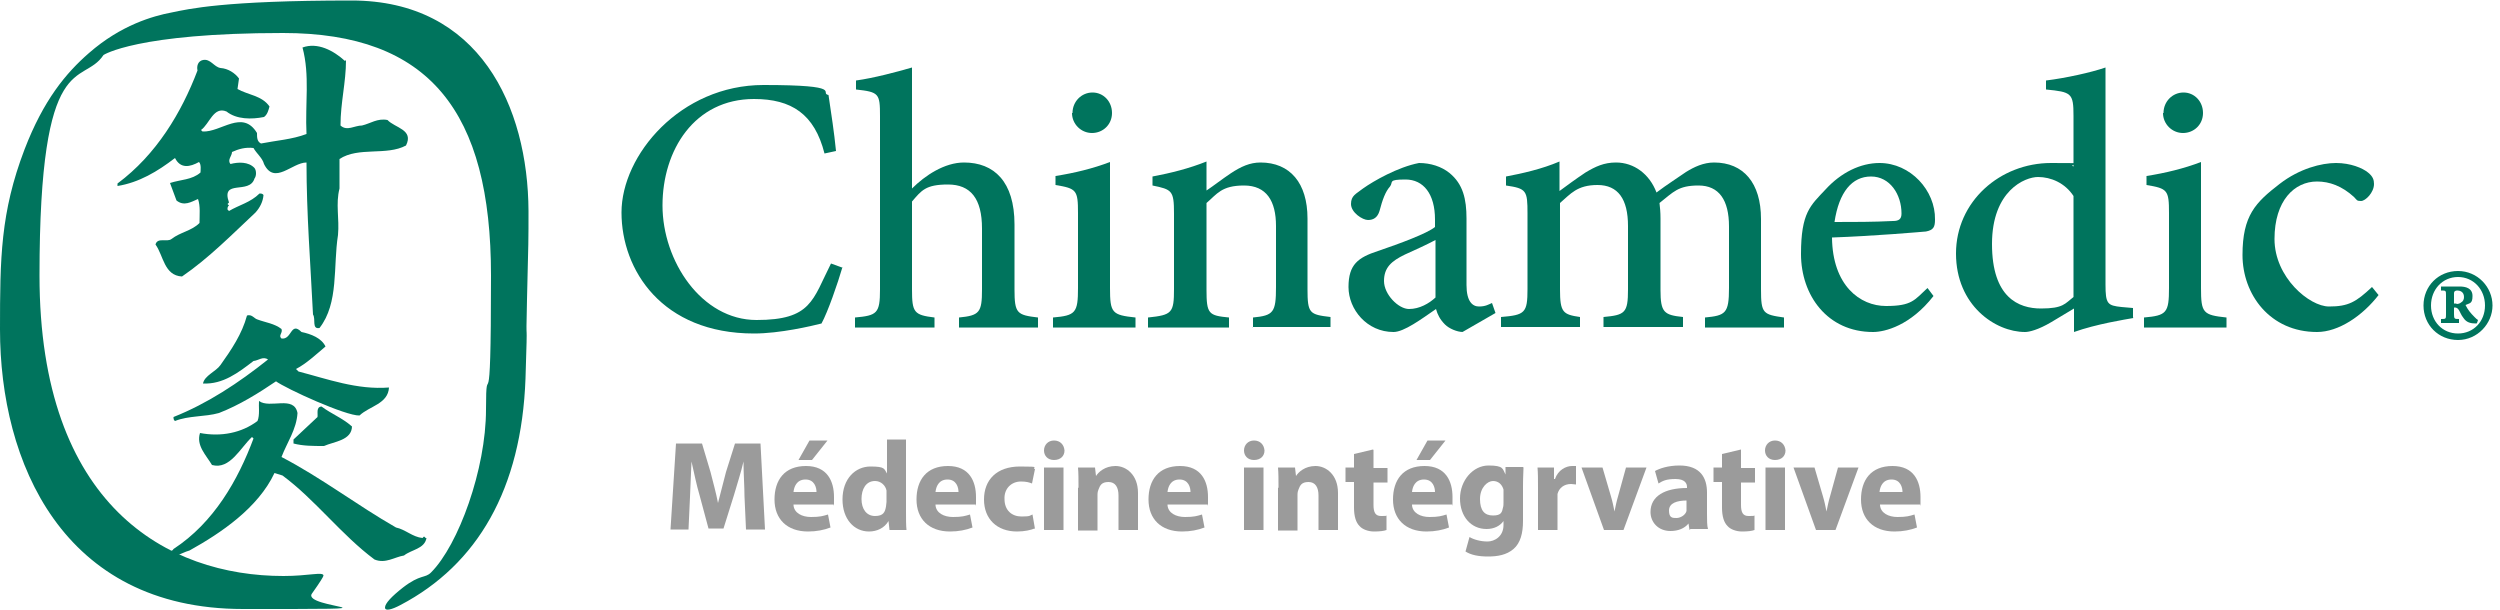 <?xml version="1.0" encoding="UTF-8"?>
<svg id="Calque_1" xmlns="http://www.w3.org/2000/svg" version="1.1" viewBox="0 0 500 122">
  <!-- Generator: Adobe Illustrator 29.2.1, SVG Export Plug-In . SVG Version: 2.1.0 Build 116)  -->
  <defs>
    <style>
      .st0 {
        fill: #00745d;
      }

      .st1 {
        fill: #9b9b9b;
      }
    </style>
  </defs>
  <g>
    <path class="st0" d="M69.2,12c0,4.5-1.1,8.5-1.1,13.1,1.3,1.2,2.8,0,4.3,0,1.7-.4,3.1-1.5,5.1-1.1,1.5,1.6,5.3,1.9,3.7,5.1-3.9,2.1-9.5.2-13.3,2.7v5.9c-.8,3.1,0,6-.3,9.3-1,6.3.2,13.6-3.7,18.6-1.6.3-.7-1.8-1.3-2.7-.5-10.1-1.3-20.1-1.3-30.4-2.9,0-6.4,4.6-8.5.3-.3-1.2-1.5-2.1-2.1-3.2-1.6-.2-3,.2-4.3.8,0,.8-1,1.6-.3,2.4,1.5-.4,3.6-.5,4.8.8.4.5.4,1.6,0,2.1-1,3.3-6.8,0-5.1,4.8l-.3.3.3.3c-.3.2-.3.5-.3.8l.3.3c2-1.2,4.3-1.7,6.1-3.5.3,0,.6,0,.8.3-.1,1.3-.7,2.5-1.6,3.5-4.6,4.3-9.3,9.1-14.7,12.8-3.6-.2-3.7-4.2-5.3-6.4.4-1.5,2.3-.4,3.2-1.1,1.8-1.4,4-1.6,5.6-3.2,0-1.6.2-3.4-.3-4.8-1.4.6-2.8,1.5-4.3.3l-1.3-3.5c2.1-.7,4.4-.6,6.1-2.1,0-.4.2-1.6-.3-2.1-1.8,1-3.7,1.4-4.8-.8-3.5,2.7-7.2,4.9-11.5,5.6v-.5c7.8-5.8,12.8-14.2,16-22.6-.2-.9.1-1.9,1.1-2.1,1.5-.3,2.2,1.4,3.5,1.6,1.5.1,2.9,1,3.7,2.1l-.3,2.1c2.1,1.2,4.9,1.3,6.4,3.5-.2.7-.4,1.6-1.1,2.1-2.5.5-5.5.5-7.5-1.1-2.6-1.1-3.4,2.5-5.1,3.7l.3.3c3.7.2,8-4.5,10.9.3,0,.9,0,1.7.8,2.1,3-.6,6.2-.8,9.1-1.9-.3-6.1.7-11.7-.8-17.3,3-1.1,6.2.6,8.5,2.7"/>
    <path class="st0" d="M55.3,76.2c-3.7,2.5-7.4,4.8-11.5,6.4-2.8.8-6.1.5-8.8,1.6-.3-.2-.3-.5-.3-.8,6.8-2.7,13-6.8,18.9-11.5-1-.7-1.9.2-2.9.3-3,2.3-6.1,4.7-10.1,4.5.3-1.6,2.6-2.4,3.5-3.7,2.2-3.1,4.3-6.2,5.3-9.9,1-.3,1.4.6,2.1.8,1.6.6,3.4.8,4.8,1.9.3.8-.7,1.3,0,1.9,2.1.3,1.8-3.5,4-1.3,1.9.4,4,1.2,4.8,2.9-1.9,1.6-3.8,3.4-5.9,4.5l.5.5c5.8,1.5,11.7,3.7,18.1,3.2-.2,3.3-3.9,3.7-5.9,5.6-2.7.1-14.6-5.3-16.8-6.9"/>
    <path class="st0" d="M59.5,82.6c-.2,3.3-2.1,5.9-3.2,8.8,7.9,4.1,15.2,9.7,22.9,14.1,1.9.4,3.3,1.9,5.3,2.1l.3-.3c.2.1.3.4.5.3-.4,2.2-3,2.3-4.5,3.5-1.9.3-3.7,1.7-5.9.8-6.6-4.9-11.9-12-18.4-16.8l-1.6-.5c-3.3,7-10.7,12-17,15.5-1.8.5-3.5,1.9-5.3,1.3,0-1.3,1.6-.7,2.1-1.6,8.1-5.3,12.9-13.8,16-22.1l-.3-.3c-2.3,2.1-4.4,6.6-8,5.6-1.2-2-3.2-3.9-2.4-6.4,4.2.8,8.3,0,11.5-2.4.5-1.2.2-3,.3-4,2.2,1.6,7-1.2,7.7,2.4"/>
    <path class="st0" d="M70.4,85.2c0,2.9-3.6,3.1-5.6,4-2.2,0-4.2,0-6.1-.5v-.8l4.8-4.5c.1-.8-.3-2,.8-2.1,2,1.5,4.2,2.3,6.1,4"/>
    <path class="st0" d="M0,65.9C0,92.3,12.4,121.8,48.6,121.8s11.5,0,13.8-3.1c1.7-2.4,2.3-3.4,2.3-3.6-.1-.8-3,.1-8,.1-23.2,0-48.8-14-48.8-60.1S16.5,17.4,20.7,11c0,0,6.6-4.4,35.9-4.4s41.6,15.7,41.6,48.5-1,14.9-1,26.8-5.5,27.1-11,32.6c-1.2,1.2-2.1.3-5.6,3-2.3,1.8-3.6,3.2-3.6,4s1.4.4,3.1-.5c15.4-8.1,24.2-23.2,25-45.3.5-15.3,0-3.9.3-15.8.3-11.9.3-11.7.3-17.7C105.6,21.3,95.9.1,70.3.1s-32.6,1.7-36,2.4c-3.7.7-10.1,2.5-16.5,8.1-4.6,4-9.1,9.4-12.9,19.3C.1,42.5,0,51.6,0,65.9"/>
  </g>
  <g>
    <path class="st0" d="M168.5,53.4c-1,3.4-2.9,8.9-4.2,11.3-2,.5-8.3,2-13.5,2-18.4,0-26.5-12.7-26.5-24.2s11.8-25.5,28.4-25.5,11,1.6,13,2c.6,4.1,1.1,7.2,1.5,11.2l-2.3.5c-2-7.9-6.6-10.9-14.1-10.9-11.9,0-18.3,10.2-18.3,21.3s7.8,22.9,18.8,22.9,11.2-4,14.9-11.3l2.2.8Z"/>
    <path class="st0" d="M191.8,65.5v-2c4.1-.4,4.6-1,4.6-5.6v-12.2c0-6-2.3-8.8-6.8-8.8s-5.3,1.2-7.2,3.4v17.6c0,4.6.4,5.1,4.5,5.6v2h-15.9v-2c4.4-.4,5-.8,5-5.6V23.2c0-4.5-.2-4.8-4.8-5.3v-1.8c3.6-.5,8.1-1.7,11.2-2.6v24.2c2.6-2.6,6.5-5.2,10.4-5.2,6,0,10.1,3.8,10.1,12.4v13c0,4.8.5,5.1,4.7,5.6v2h-15.7Z"/>
    <path class="st0" d="M210.6,65.5v-2c4.5-.4,5-.9,5-5.9v-15c0-4.6-.3-4.9-4.5-5.6v-1.8c3.8-.6,7.5-1.5,10.9-2.8v25.2c0,5,.4,5.4,5.1,5.9v2h-16.6ZM214.5,22.6c0-2.3,1.8-4.1,4-4.1s3.9,1.8,3.9,4.1-1.8,4-4,4-4-1.8-4-4Z"/>
    <path class="st0" d="M250.6,65.5v-2c4.1-.4,4.6-1,4.6-6.1v-12.2c0-5-1.9-8.1-6.4-8.1s-5.4,1.7-7.5,3.5v17.3c0,4.9.4,5.2,4.5,5.6v2h-16.2v-2c4.8-.5,5.2-.9,5.2-5.7v-15.1c0-4.6-.4-4.8-4.3-5.6v-1.8c3.7-.7,7.3-1.6,10.8-3v5.8c1.5-1,3-2.2,4.8-3.4,2.1-1.4,3.9-2.2,6-2.2,5.9,0,9.4,4.1,9.4,11.2v14.1c0,4.9.4,5.1,4.6,5.6v2h-15.6Z"/>
    <path class="st0" d="M292.6,66.4c-1.2,0-2.8-.7-3.6-1.5-1-1-1.5-2-1.8-3.1-2.9,2-6.4,4.6-8.5,4.6-5.3,0-9-4.5-9-9s1.9-5.9,5.9-7.2c4.4-1.5,9.8-3.5,11.4-4.8v-1.5c0-5.1-2.3-8-5.9-8s-2.4.5-3.1,1.4c-.9,1-1.5,2.6-2.1,4.9-.4,1.3-1.2,1.8-2.3,1.8s-3.4-1.5-3.4-3.2,1-2,2.4-3.1c2.1-1.5,7-4.3,11.2-5.1,2.3,0,4.5.7,6.1,2,2.7,2.2,3.4,5.2,3.4,9.1v13.3c0,3.3,1.2,4.3,2.5,4.3s1.9-.4,2.6-.7l.7,2-6.6,3.8ZM287.1,48c-1.5.8-4.5,2.2-6.1,2.9-2.7,1.3-4.2,2.6-4.2,5.3s2.9,5.6,5,5.6,4-1.1,5.3-2.3v-11.5Z"/>
    <path class="st0" d="M341,65.5v-2c4.1-.4,4.8-.8,4.8-5.9v-12.3c0-5.3-2-8.2-6.1-8.2s-5,1.3-7.8,3.5c.1.9.2,1.8.2,3.1v14.3c0,4.5.7,5,4.5,5.4v2h-15.9v-2c4.3-.4,4.9-.8,4.9-5.5v-12.7c0-5.4-2-8.2-6.1-8.2s-5.4,1.8-7.5,3.6v17.3c0,4.6.6,5,4,5.5v2h-15.8v-2c4.8-.4,5.3-.8,5.3-5.6v-15.1c0-4.6-.2-5-4.3-5.6v-1.8c3.2-.6,7.2-1.5,10.7-3v5.9c1.5-1.1,3.1-2.3,5.2-3.7,2-1.2,3.7-2,6.1-2,3.6,0,6.7,2.3,8.1,6,2.1-1.6,4.2-2.9,5.9-4.1,1.6-1,3.5-1.9,5.6-1.9,5.9,0,9.4,4.1,9.4,11.3v14.1c0,4.8.4,5,4.6,5.6v2h-15.9Z"/>
    <path class="st0" d="M386.7,59.2c-4.6,5.9-9.7,7.2-12.1,7.2-9.1,0-14.4-7.3-14.4-15.6s1.9-9.7,4.9-12.9c3.1-3.4,7-5.3,10.8-5.3,6.2,0,11.2,5.5,11.1,11.3,0,1.5-.3,2.1-1.8,2.4-1.2.1-10.3.9-18.8,1.2.1,9.6,5.6,13.7,10.8,13.7s5.7-1.2,8.3-3.6l1.2,1.6ZM366.9,44.4c3.9,0,7.7,0,11.7-.2,1.2,0,1.7-.4,1.7-1.5,0-3.8-2.3-7.4-6.1-7.4s-6.4,3.1-7.3,9.1Z"/>
    <path class="st0" d="M426.7,63.6c-1.7.3-7.4,1.2-11.9,2.8v-4.7l-4.5,2.7c-2.7,1.6-4.5,2-5.3,2-5.9,0-13.8-5.3-13.8-15.7s8.8-18.1,19-18.1,2.9.1,4.5.7v-10.1c0-4.6-.4-4.8-5.5-5.3v-1.8c4-.5,9-1.6,11.9-2.6v43.4c0,3.9.4,4.2,3.2,4.5l2.3.2v1.9ZM414.7,39.2c-1.7-2.6-4.5-3.8-7.1-3.8s-9.2,2.7-9.2,13.4,5.3,12.9,9.8,12.9,4.8-1,6.5-2.3v-20.2Z"/>
    <path class="st0" d="M428.8,65.5v-2c4.5-.4,5-.9,5-5.9v-15c0-4.6-.3-4.9-4.5-5.6v-1.8c3.8-.6,7.5-1.5,10.9-2.8v25.2c0,5,.4,5.4,5.1,5.9v2h-16.6ZM432.7,22.6c0-2.3,1.8-4.1,4-4.1s3.9,1.8,3.9,4.1-1.8,4-4,4-4-1.8-4-4Z"/>
    <path class="st0" d="M475.8,58.9c-3.3,4.3-8.1,7.5-12.4,7.5-9.4,0-14.9-7.5-14.9-15.4s2.6-10.5,7.4-14.2c4-3.1,8.4-4.2,11.3-4.2s5.3,1,6.4,1.9c1,.8,1.2,1.5,1.2,2.3,0,1.7-1.7,3.4-2.6,3.4s-.8-.2-1.4-.8c-2.4-2.2-4.9-3.1-7.4-3.1-4.5,0-8.5,3.8-8.5,11.5s7,13.5,10.9,13.5,5.4-.9,8.6-3.9l1.3,1.6Z"/>
  </g>
  <path class="st0" d="M498.5,61.1c0,3.6-3,6.9-6.9,6.9s-6.9-3-6.9-6.9,3-6.9,6.9-6.9,6.9,3.2,6.9,6.9ZM486.2,61.1c0,3.2,2.3,5.6,5.4,5.6s5.4-2.4,5.4-5.6-2.3-5.7-5.4-5.7-5.4,2.5-5.4,5.7ZM495.3,64.7c-1.2,0-2-.2-2.6-1.1-.5-.6-.7-1.3-1-1.7-.2-.3-.5-.4-.7-.4h-.2v1.3c0,1,.1,1,1,1v.8h-3.6v-.8c1,0,1,0,1-1v-3.7c0-1,0-1-1-1v-.8h3.7c1.2,0,2.6.3,2.6,1.9s-.6,1.4-1.4,1.8c.5,1,1,1.6,1.8,2.4.3.3.5.5.7.6l-.2.6ZM491.3,60.8c.3,0,.7-.1.9-.3.4-.2.6-.6.6-1.1,0-1.1-.9-1.3-1.3-1.3s-.7.1-.7.6v2h.5Z"/>
  <g>
    <path class="st1" d="M148.9,99.4c0-2.1-.2-4.6-.2-7.1h0c-.5,2.2-1.3,4.6-1.9,6.7l-2.1,6.7h-3l-1.8-6.7c-.6-2-1.1-4.5-1.6-6.7h0c-.1,2.3-.2,5-.3,7.1l-.3,6.5h-3.6l1.1-17.2h5.2l1.7,5.7c.5,2,1.1,4.1,1.5,6.2h0c.5-2,1.1-4.3,1.6-6.2l1.8-5.7h5.1l.9,17.2h-3.8l-.3-6.6Z"/>
    <path class="st1" d="M158.7,101c.1,1.6,1.7,2.4,3.5,2.4s2.4-.2,3.4-.5l.5,2.6c-1.3.5-2.8.8-4.5.8-4.2,0-6.7-2.5-6.7-6.4s2-6.7,6.3-6.7,5.6,3.1,5.6,6.2,0,1.3-.1,1.5h-8ZM163.3,98.4c0-.9-.4-2.5-2.2-2.5s-2.3,1.5-2.4,2.5h4.6ZM165.5,88.1l-3.1,3.9h-2.7l2.2-3.9h3.6Z"/>
    <path class="st1" d="M181.2,87.9v14.4c0,1.4,0,2.9.1,3.7h-3.4l-.2-1.8h0c-.8,1.4-2.3,2.1-3.9,2.1-3,0-5.3-2.5-5.3-6.4,0-4.2,2.6-6.6,5.6-6.6s2.7.5,3.3,1.4h0v-6.8h3.9ZM177.3,98.8c0-.2,0-.5,0-.7-.2-1-1.1-1.9-2.3-1.9-1.8,0-2.7,1.6-2.7,3.6s1,3.4,2.7,3.4,2-.8,2.2-1.9c0-.3.1-.6.1-.9v-1.6Z"/>
    <path class="st1" d="M187.1,101c.1,1.6,1.7,2.4,3.5,2.4s2.4-.2,3.4-.5l.5,2.6c-1.3.5-2.8.8-4.5.8-4.2,0-6.7-2.5-6.7-6.4s2-6.7,6.3-6.7,5.6,3.1,5.6,6.2,0,1.3-.1,1.5h-8ZM191.7,98.4c0-.9-.4-2.5-2.2-2.5s-2.3,1.5-2.4,2.5h4.6Z"/>
    <path class="st1" d="M206.9,105.7c-.7.3-2,.6-3.5.6-4,0-6.6-2.5-6.6-6.4s2.5-6.6,7.2-6.6,2.1.2,3,.5l-.6,2.9c-.5-.2-1.1-.4-2.2-.4-2,0-3.4,1.5-3.3,3.5,0,2.3,1.5,3.5,3.4,3.5s1.6-.2,2.2-.4l.5,2.9Z"/>
    <path class="st1" d="M212.9,90.1c0,1.1-.8,1.9-2.1,1.9s-2-.9-2-1.9c0-1.1.8-2,2-2s2,.8,2.1,2ZM208.8,106v-12.5h3.9v12.5h-3.9Z"/>
    <path class="st1" d="M215.7,97.5c0-1.6,0-2.9-.1-4h3.4l.2,1.7h0c.5-.8,1.8-2,3.9-2s4.5,1.7,4.5,5.4v7.4h-3.9v-6.9c0-1.6-.6-2.7-2-2.7s-1.7.7-2,1.5c-.1.2-.2.6-.2,1v7.2h-3.9v-8.5Z"/>
    <path class="st1" d="M233.5,101c.1,1.6,1.7,2.4,3.5,2.4s2.4-.2,3.4-.5l.5,2.6c-1.3.5-2.8.8-4.5.8-4.2,0-6.7-2.5-6.7-6.4s2-6.7,6.3-6.7,5.6,3.1,5.6,6.2,0,1.3-.1,1.5h-8ZM238.1,98.4c0-.9-.4-2.5-2.2-2.5s-2.3,1.5-2.4,2.5h4.6Z"/>
    <path class="st1" d="M252.9,90.1c0,1.1-.8,1.9-2.1,1.9s-2-.9-2-1.9c0-1.1.8-2,2-2s2,.8,2.1,2ZM248.8,106v-12.5h3.9v12.5h-3.9Z"/>
    <path class="st1" d="M255.7,97.5c0-1.6,0-2.9-.1-4h3.4l.2,1.7h0c.5-.8,1.8-2,3.9-2s4.5,1.7,4.5,5.4v7.4h-3.9v-6.9c0-1.6-.6-2.7-2-2.7s-1.7.7-2,1.5c-.1.2-.2.6-.2,1v7.2h-3.9v-8.5Z"/>
    <path class="st1" d="M274.7,90v3.6h2.8v2.9h-2.8v4.5c0,1.5.4,2.2,1.5,2.2s.9,0,1.1-.1v2.9c-.5.2-1.4.3-2.5.3s-2.3-.4-2.9-1.1c-.7-.7-1.1-1.9-1.1-3.7v-5.1h-1.7v-2.9h1.7v-2.7l3.8-.9Z"/>
    <path class="st1" d="M282.4,101c.1,1.6,1.7,2.4,3.5,2.4s2.4-.2,3.4-.5l.5,2.6c-1.3.5-2.8.8-4.5.8-4.2,0-6.7-2.5-6.7-6.4s2-6.7,6.3-6.7,5.6,3.1,5.6,6.2,0,1.3-.1,1.5h-8ZM287,98.4c0-.9-.4-2.5-2.2-2.5s-2.3,1.5-2.4,2.5h4.6ZM289.1,88.1l-3.1,3.9h-2.7l2.2-3.9h3.6Z"/>
    <path class="st1" d="M304.7,93.5c0,.8-.1,1.8-.1,3.7v7c0,2.4-.5,4.4-1.9,5.6-1.4,1.2-3.2,1.5-5.1,1.5s-3.4-.3-4.5-1l.8-2.9c.8.5,2.2.9,3.6.9s3.2-1,3.2-3.3v-.8h0c-.7,1-1.9,1.6-3.4,1.6-3.1,0-5.3-2.5-5.3-6.1s2.6-6.6,5.7-6.6,2.8.7,3.4,1.8h0v-1.5h3.5ZM300.7,98.6c0-.3,0-.5,0-.7-.3-1-1-1.7-2.1-1.7s-2.6,1.3-2.6,3.6.9,3.3,2.6,3.3,1.8-.7,2-1.6c.1-.3.1-.7.1-1v-1.8Z"/>
    <path class="st1" d="M307.6,97.6c0-1.8,0-3-.1-4.1h3.3v2.3h.2c.6-1.8,2.2-2.6,3.4-2.6s.5,0,.8,0v3.7c-.3,0-.6-.1-1-.1-1.4,0-2.4.8-2.7,2,0,.3,0,.6,0,.9v6.3h-3.9v-8.4Z"/>
    <path class="st1" d="M320.5,93.5l1.7,5.8c.3,1,.5,2,.7,3h0c.2-1,.4-2,.7-3l1.6-5.8h4.1l-4.6,12.5h-3.9l-4.5-12.5h4.2Z"/>
    <path class="st1" d="M337.9,106l-.2-1.3h0c-.8,1-2.1,1.5-3.6,1.5-2.5,0-4-1.8-4-3.8,0-3.2,2.9-4.8,7.3-4.8v-.2c0-.7-.4-1.6-2.3-1.6s-2.6.4-3.4.9l-.7-2.5c.9-.5,2.6-1.1,4.9-1.1,4.2,0,5.5,2.5,5.5,5.4v4.3c0,1.2,0,2.4.2,3h-3.5ZM337.4,100.1c-2,0-3.6.5-3.6,2s.7,1.5,1.5,1.5,1.8-.6,2-1.4c0-.2,0-.4,0-.7v-1.4Z"/>
    <path class="st1" d="M348.2,90v3.6h2.8v2.9h-2.8v4.5c0,1.5.4,2.2,1.5,2.2s.9,0,1.2-.1v2.9c-.5.2-1.4.3-2.5.3s-2.3-.4-2.9-1.1c-.7-.7-1.1-1.9-1.1-3.7v-5.1h-1.7v-2.9h1.7v-2.7l3.8-.9Z"/>
    <path class="st1" d="M357.1,90.1c0,1.1-.8,1.9-2.1,1.9s-2-.9-2-1.9c0-1.1.8-2,2-2s2,.8,2.1,2ZM353.1,106v-12.5h3.9v12.5h-3.9Z"/>
    <path class="st1" d="M362.9,93.5l1.7,5.8c.3,1,.5,2,.7,3h0c.2-1,.4-2,.7-3l1.6-5.8h4.1l-4.6,12.5h-3.9l-4.5-12.5h4.2Z"/>
    <path class="st1" d="M376,101c.1,1.6,1.7,2.4,3.5,2.4s2.4-.2,3.4-.5l.5,2.6c-1.3.5-2.8.8-4.5.8-4.2,0-6.7-2.5-6.7-6.4s2-6.7,6.3-6.7,5.6,3.1,5.6,6.2,0,1.3-.1,1.5h-8ZM380.5,98.4c0-.9-.4-2.5-2.2-2.5s-2.3,1.5-2.4,2.5h4.6Z"/>
  </g>
</svg>